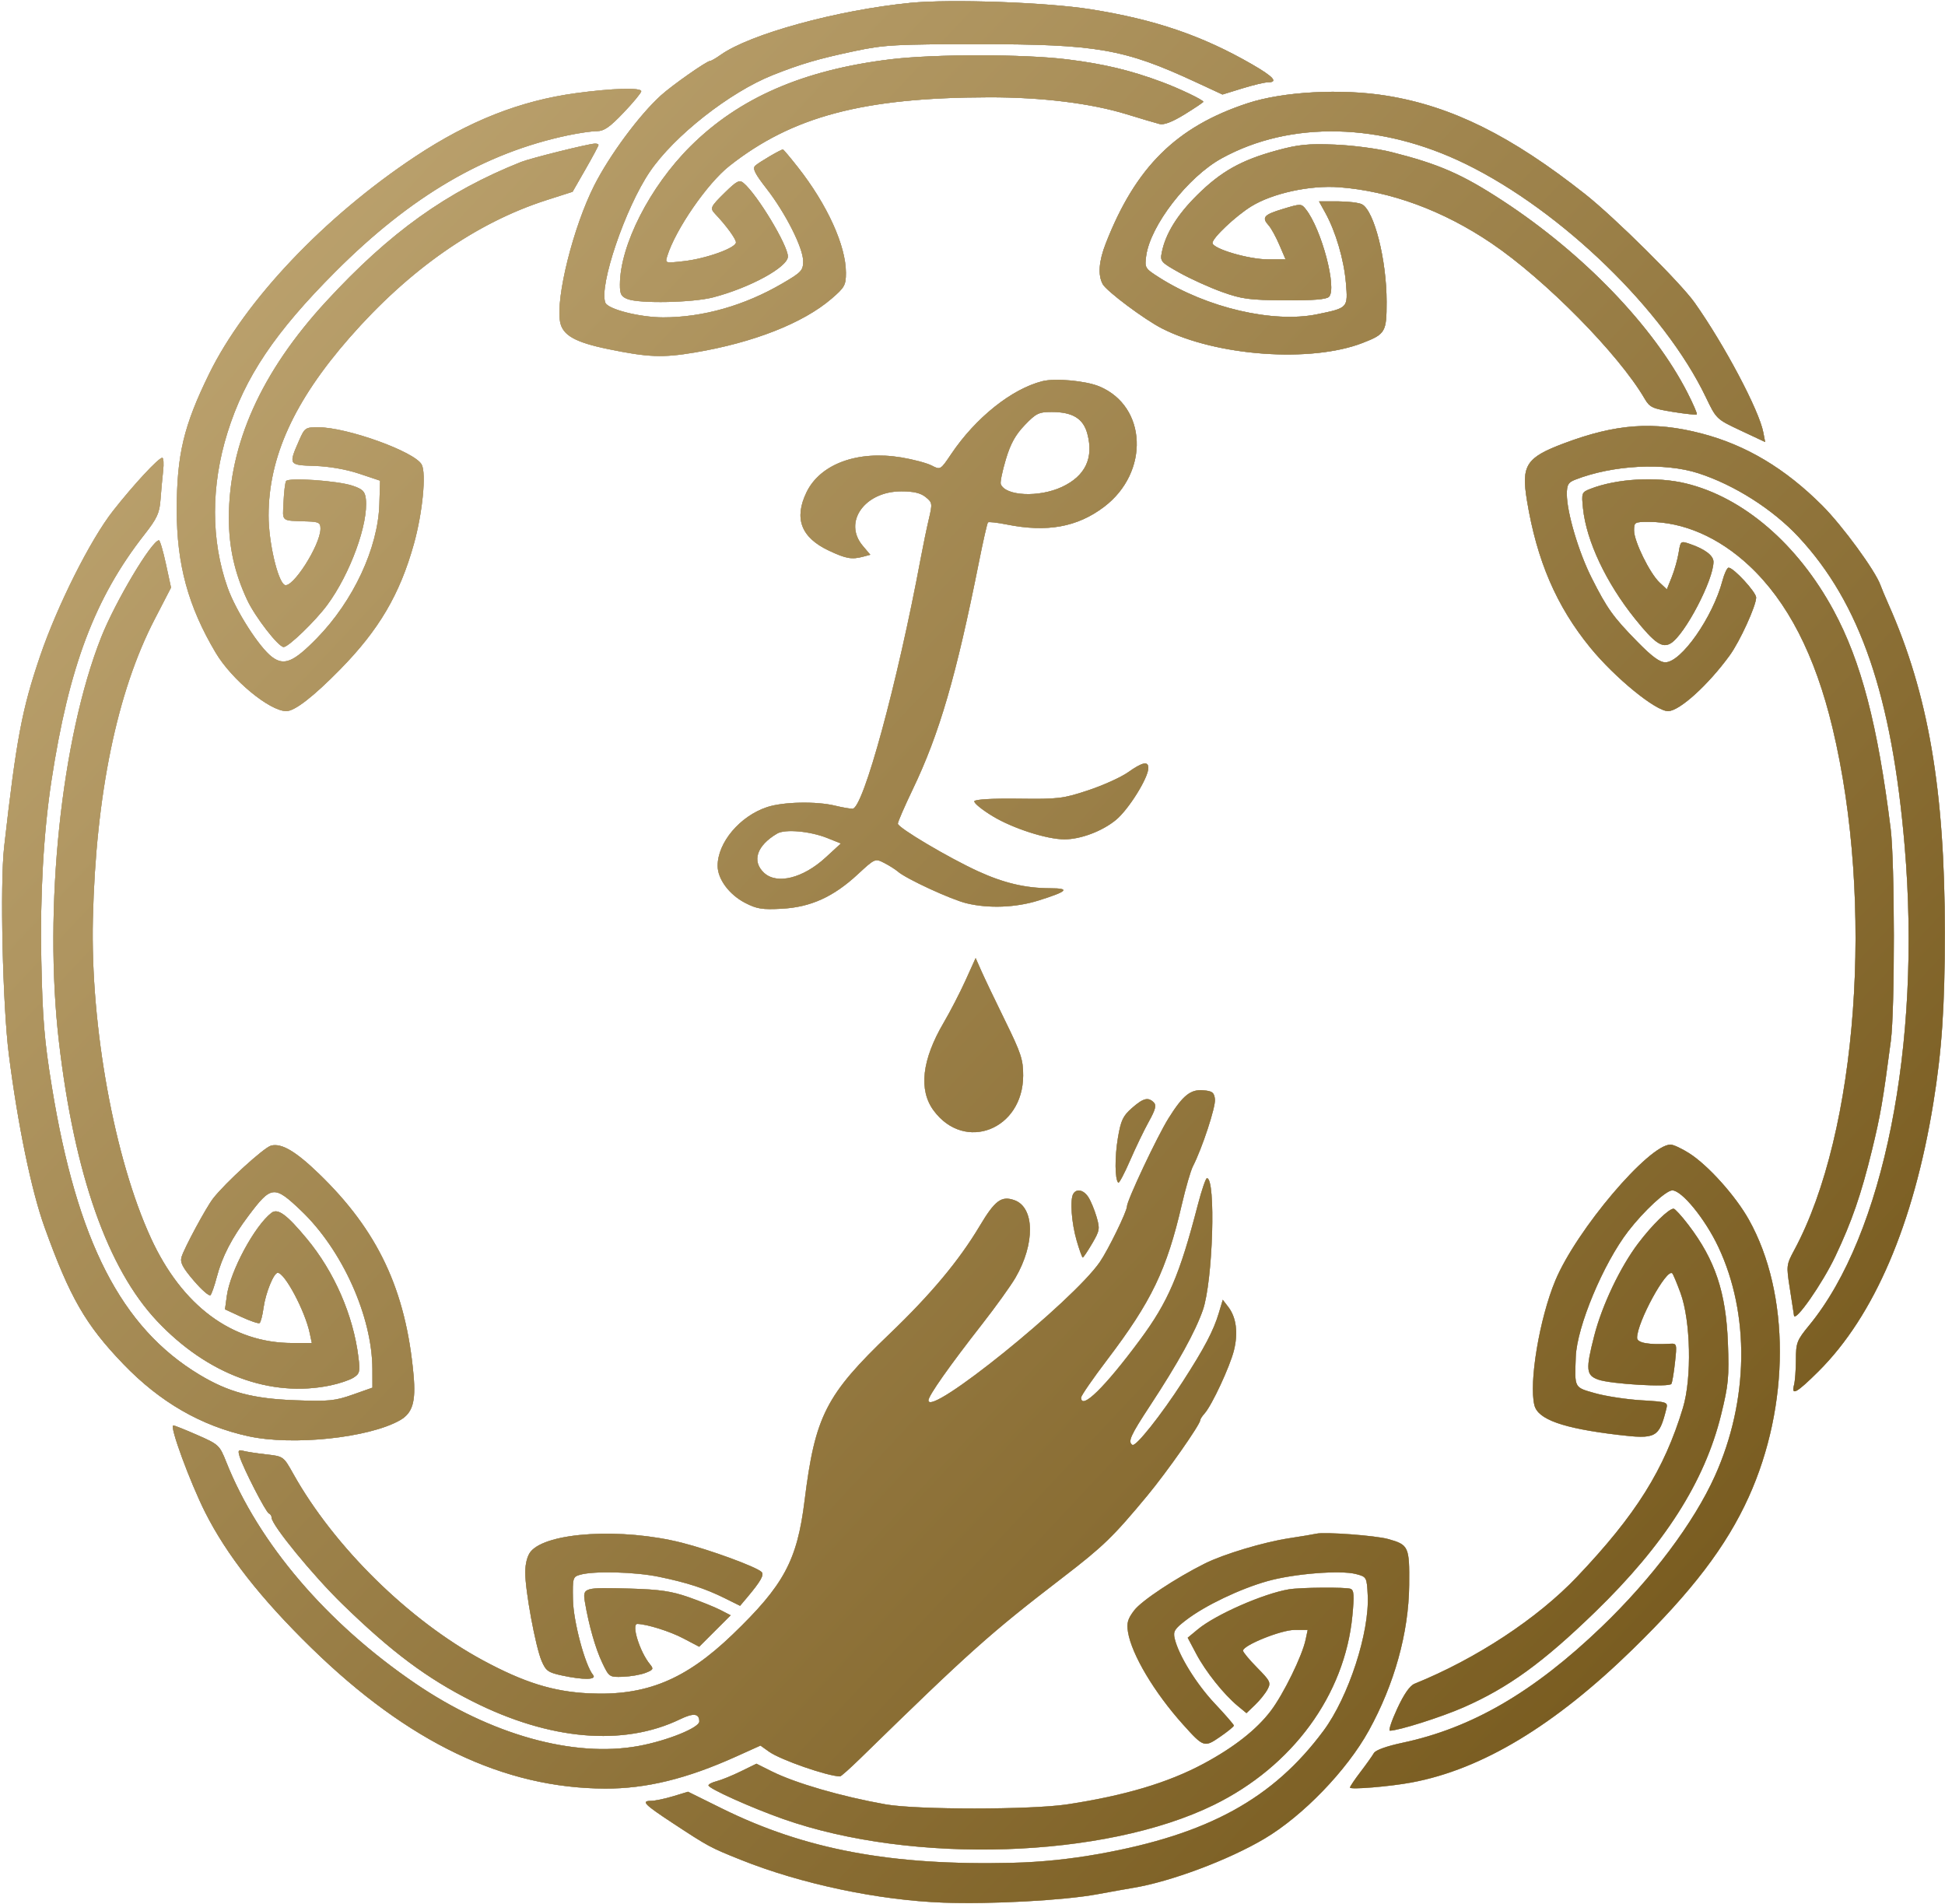 <svg width="571" height="559" viewBox="0 0 571 559" fill="none" xmlns="http://www.w3.org/2000/svg">
<path fill-rule="evenodd" clip-rule="evenodd" d="M320.068 2.703C338.973 5.691 352.894 10.43 367.519 18.855C373.921 22.543 375.346 24.163 372.191 24.163C371.257 24.163 367.882 24.968 364.691 25.953L358.889 27.743L350.921 24.048C330.043 14.365 321.988 12.961 287.351 12.969C262.978 12.974 259.561 13.162 251.031 14.968C240.268 17.246 235.152 18.743 226.854 22.042C214.24 27.057 197.926 39.878 190.777 50.398C183.572 60.997 175.8 83.866 177.71 88.841C178.453 90.777 187.834 93.157 194.721 93.157C206.373 93.157 218.56 89.69 229.647 83.219C235.283 79.932 235.786 79.393 235.786 76.661C235.786 72.78 230.608 62.523 225.039 55.373C221.621 50.985 220.865 49.464 221.702 48.659C222.708 47.691 229.208 43.876 229.852 43.876C230.01 43.876 231.987 46.224 234.244 49.095C242.849 60.038 248.341 72.104 248.341 80.067C248.341 83.718 247.978 84.369 244.081 87.714C235.753 94.862 221.191 100.582 203.95 103.477C194.489 105.066 190.278 104.898 178.485 102.464C168.813 100.468 165.165 98.402 164.433 94.507C163.097 87.39 168.313 66.542 174.467 54.408C178.98 45.511 187.711 33.723 194.013 28.02C197.374 24.979 207.49 17.891 208.471 17.891C208.792 17.891 210.177 17.091 211.549 16.115C220.151 9.995 245.7 2.982 267.173 0.846C278.947 -0.325 307.188 0.666 320.068 2.703ZM313.385 17.434C324.145 18.772 331.951 20.644 341.213 24.106C346.317 26.014 353.265 29.342 353.265 29.878C353.265 30.044 350.816 31.69 347.823 33.536C344.183 35.781 341.733 36.73 340.425 36.404C339.349 36.134 335.038 34.858 330.845 33.568C320.278 30.315 305.867 28.535 290.305 28.562C253.457 28.626 232.554 34.164 214.078 48.758C207.628 53.853 198.294 67.395 195.893 75.14C195.229 77.282 195.23 77.283 200.762 76.658C207.332 75.915 216.056 72.773 216.056 71.149C216.056 70.127 213.192 66.197 210.009 62.853C208.348 61.106 208.513 60.74 212.876 56.461C216.276 53.127 217.076 52.718 218.267 53.706C222.263 57.019 231.302 71.989 231.302 75.294C231.302 78.395 220.183 84.471 209.349 87.291C203.374 88.846 187.858 89.163 184.279 87.804C182.367 87.077 181.98 86.358 181.989 83.547C182.025 71.99 190.76 54.84 202.641 42.997C216.947 28.737 235.739 20.549 261.344 17.418C274.26 15.839 300.631 15.848 313.385 17.434ZM188.256 26.787C188.256 27.245 185.925 30.068 183.075 33.059C179.004 37.335 177.324 38.499 175.228 38.499C173.761 38.499 169.938 39.052 166.733 39.728C142.307 44.876 120.642 57.57 98.552 79.676C80.716 97.526 71.885 110.675 66.781 126.98C61.887 142.612 61.896 158.596 66.806 172.456C69.238 179.322 76.122 190.058 79.891 192.864C83.431 195.5 86.206 194.332 93.052 187.323C103.735 176.385 110.977 160.846 111.369 148.021L111.581 141.095L105.424 139.04C101.635 137.775 96.637 136.901 92.421 136.765C84.685 136.517 84.662 136.479 87.84 129.223C89.432 125.588 89.686 125.414 93.377 125.414C101.879 125.414 121.764 132.576 123.796 136.369C125.189 138.97 124.047 150.578 121.502 159.697C117.376 174.478 111.252 184.888 99.845 196.51C91.998 204.506 86.527 208.746 84.058 208.746C79.17 208.746 68.044 199.548 63.321 191.604C55.227 177.985 51.87 165.652 51.89 149.607C51.91 133.425 53.921 124.99 61.396 109.734C71.954 88.186 95.263 63.613 121.894 45.958C137.673 35.498 152.675 29.577 169.04 27.351C179.737 25.896 188.256 25.646 188.256 26.787ZM407.145 28.106C426.231 31.202 443.651 39.846 465.363 56.996C474.011 63.827 493.374 83.018 497.492 88.838C506.232 101.19 516.424 120.433 517.658 126.911L518.2 129.75L511.038 126.388C503.886 123.028 503.873 123.016 500.773 116.553C488.578 91.127 458.552 61.974 430.33 48.157C405.451 35.976 378.868 35.353 358.646 46.477C348.724 51.934 337.682 66.21 336.485 75.13C336.016 78.624 336.119 78.793 340.374 81.495C354.365 90.377 373.799 94.896 386.65 92.255C395.774 90.38 395.747 90.408 395.119 82.979C394.543 76.186 392.134 68.004 389.082 62.468L387.228 59.108H392.725C395.748 59.108 398.954 59.5 399.848 59.978C403.443 61.9 407.072 76.279 407.072 88.597C407.072 97.468 406.719 98.072 400.005 100.674C384.836 106.553 357.133 104.555 341.158 96.429C335.982 93.796 324.823 85.452 323.718 83.388C322.278 80.701 322.583 76.689 324.623 71.462C333.384 49.018 345.373 37.167 366.268 30.297C376.728 26.858 393.807 25.942 407.145 28.106ZM175.701 42.56C175.701 42.823 173.989 46.021 171.897 49.667L168.094 56.297L160.463 58.742C139.805 65.36 120.159 79.077 102.601 99.141C86.334 117.731 78.848 134.188 78.848 151.36C78.848 159.029 81.463 170.406 83.519 171.675C85.722 173.036 94.064 160.035 94.085 155.208C94.093 153.452 93.6 153.174 90.282 153.059C82.313 152.781 82.967 153.308 83.237 147.385C83.371 144.438 83.706 141.664 83.98 141.22C84.674 140.099 99.145 141.101 103.51 142.574C106.479 143.575 107.149 144.241 107.399 146.442C108.218 153.63 102.821 168.455 96.055 177.606C92.564 182.328 84.685 189.929 83.282 189.929C81.729 189.929 74.871 181.068 72.532 176.04C68.864 168.156 67.19 160.634 67.19 152.038C67.19 130.352 76.705 109.167 95.716 88.528C114.472 68.166 131.092 56.269 152.964 47.548C155.716 46.451 172.349 42.302 174.58 42.157C175.197 42.117 175.701 42.298 175.701 42.56ZM408.417 44.621C422.44 48.156 429.206 51.111 441.15 58.918C464.8 74.376 485.37 95.724 495.328 115.148C497.062 118.529 498.325 121.451 498.136 121.64C497.947 121.829 494.793 121.501 491.128 120.91C485.101 119.938 484.306 119.566 482.825 117.025C475.22 103.97 453.638 82.079 437.829 71.385C423.62 61.772 408.128 56.083 393.114 54.961C384.602 54.326 373.569 56.728 367.343 60.573C362.781 63.39 355.955 69.826 355.955 71.308C355.955 73.004 366.517 76.133 372.24 76.133H377.414L375.589 71.877C374.584 69.535 373.186 66.984 372.482 66.206C370.325 63.825 370.991 63.04 376.599 61.343C381.875 59.747 382.028 59.749 383.356 61.425C387.973 67.257 392.584 84.696 390.151 87.125C389.378 87.897 385.481 88.206 377.208 88.152C366.79 88.084 364.58 87.79 358.761 85.704C355.126 84.4 349.535 81.872 346.337 80.086C340.759 76.969 340.547 76.724 341.084 74.042C342.168 68.623 345.591 63.077 351.414 57.304C358.428 50.35 364.327 47.029 374.708 44.186C381.152 42.422 383.948 42.138 391.827 42.445C397.045 42.649 404.441 43.619 408.417 44.621ZM322.736 113.431C336.773 119.29 337.511 138.687 324.082 148.819C316.238 154.735 307.375 156.332 295.55 153.959C292.743 153.397 290.264 153.119 290.04 153.343C289.814 153.567 288.632 158.766 287.41 164.895C280.729 198.428 275.799 215.356 267.946 231.724C265.548 236.723 263.586 241.246 263.586 241.775C263.586 242.96 278.421 251.759 287.174 255.767C294.682 259.204 301.078 260.71 308.245 260.729C314.324 260.746 313.494 261.629 304.855 264.338C298.216 266.42 290.279 266.728 283.764 265.154C279.206 264.054 266.061 257.986 263.595 255.844C262.851 255.197 261.039 254.053 259.571 253.303C256.918 251.948 256.868 251.969 251.763 256.692C244.636 263.285 237.98 266.293 229.508 266.752C223.782 267.062 222.183 266.807 218.754 265.035C214.078 262.621 210.676 258.035 210.676 254.146C210.676 247.313 217.201 239.567 225.192 236.915C229.906 235.351 239.662 235.148 245.202 236.5C247.175 236.982 249.46 237.385 250.28 237.397C253.405 237.442 263.459 200.53 270.285 163.944C270.975 160.248 272.051 155.055 272.676 152.405C273.766 147.779 273.729 147.519 271.738 145.909C270.258 144.711 268.214 144.231 264.591 144.231C253.843 144.231 247.433 153.262 253.266 160.189L255.502 162.843L253.49 163.381C250.04 164.305 248.384 164.016 243.278 161.603C235.168 157.769 233.044 152.188 236.771 144.496C240.794 136.192 251.768 132.154 264.569 134.266C268.073 134.844 272.097 135.915 273.511 136.646C276.081 137.974 276.085 137.972 279.256 133.263C286.416 122.629 296.991 114.179 305.987 111.901C309.776 110.943 318.733 111.761 322.736 113.431ZM300.836 124.787C298.091 127.65 296.663 130.24 295.28 134.868C294.255 138.292 293.588 141.545 293.796 142.094C295.132 145.61 304.99 146.082 311.72 142.952C318.622 139.74 321.144 134.467 319.208 127.287C318.012 122.847 314.867 120.934 308.764 120.934C304.947 120.934 304.168 121.312 300.836 124.787ZM499.512 127.238C512.549 130.625 524.041 137.478 534.935 148.363C540.888 154.311 550.57 167.547 552.059 171.774C552.366 172.642 553.423 175.167 554.409 177.384C566.101 203.675 570.946 231.884 570.953 273.708C570.956 295.39 570.072 308.455 567.556 323.886C561.783 359.283 550.219 386.28 533.864 402.541C527.464 408.905 525.794 409.835 526.677 406.545C526.973 405.436 527.223 402.107 527.229 399.146C527.241 394.124 527.504 393.444 531.16 388.991C553 362.389 564.103 306.699 559.172 248.498C555.419 204.216 546.092 177.021 527.992 157.596C520.457 149.511 509.185 142.345 498.621 138.925C488.662 135.702 473.533 136.486 462.449 140.8C460.377 141.607 459.982 142.29 459.982 145.067C459.982 150.393 463.433 162.048 467.248 169.608C471.825 178.676 473.529 181.056 480.68 188.361C484.947 192.72 487.244 194.409 488.902 194.409C493.573 194.409 502.821 181.191 505.674 170.44C506.23 168.345 507.04 166.632 507.475 166.632C508.932 166.632 515.583 173.85 515.559 175.403C515.52 177.893 510.77 188.282 507.805 192.363C501.455 201.103 493.009 208.746 489.7 208.746C486.08 208.746 474.091 198.953 466.842 190.075C456.929 177.935 451.171 164.551 448.274 146.919C446.572 136.563 448.022 134.314 459.086 130.153C474.43 124.381 485.455 123.587 499.512 127.238ZM47.895 138.183C47.659 140.278 47.31 144.092 47.12 146.66C46.826 150.633 46.115 152.169 42.36 156.965C27.858 175.474 20.212 195.741 15.093 229.229C12.785 244.327 11.733 262.956 12.124 281.772C12.482 299.044 13.015 305.459 15.21 318.958C22.594 364.354 35.592 389.71 58.566 403.532C67.12 408.679 74.216 410.569 86.711 411.029C96.51 411.39 98.349 411.21 103.526 409.383L109.339 407.333L109.324 401.899C109.279 386.448 100.482 366.891 88.396 355.375C80.539 347.887 79.649 347.969 73.014 356.786C68.009 363.44 65.209 368.852 63.613 374.96C62.969 377.424 62.152 379.769 61.797 380.171C61.442 380.573 59.25 378.676 56.923 375.956C53.573 372.038 52.822 370.582 53.307 368.953C54.067 366.397 60.476 354.503 62.527 351.84C66.034 347.287 77.541 336.79 79.59 336.276C82.658 335.507 86.734 337.891 93.519 344.424C110.939 361.195 119.166 378.661 121.408 403.633C122.114 411.507 121.115 414.806 117.387 416.915C108.238 422.086 85.935 424.43 72.914 421.587C59.055 418.561 46.936 411.563 36.186 400.376C25.11 388.85 20.493 380.823 13.065 360.175C9.221 349.487 5.21 330.082 2.601 309.549C0.785 295.248 -0.026 259.566 1.217 248.602C4.811 216.89 6.433 208.275 11.762 192.617C16.814 177.772 26.521 158.432 33.172 149.962C39.213 142.268 46.536 134.375 47.634 134.375C48.013 134.375 48.13 136.088 47.895 138.183ZM494.957 141.909C511.813 146.003 527.773 159.733 538.298 179.194C546.381 194.14 551.255 212.793 555.049 243.298C556.267 253.095 556.304 296.377 555.102 305.517C552.768 323.259 552.062 327.345 549.546 337.676C546.406 350.566 543.616 358.641 538.793 368.797C534.995 376.793 526.965 388.296 526.672 386.16C526.571 385.421 526.012 381.788 525.43 378.088C524.398 371.53 524.432 371.247 526.778 366.887C545.358 332.354 550.278 265.092 537.984 213.674C532.868 192.276 524.777 176.54 513.479 166.016C504.543 157.691 494.202 153.192 484.007 153.192C479.886 153.192 479.712 153.295 479.712 155.736C479.712 158.895 484.325 168.287 487.203 170.989L489.344 172.998L490.792 169.381C491.59 167.392 492.495 164.181 492.804 162.248C493.363 158.754 493.384 158.738 496.179 159.694C500.513 161.176 503.028 163.089 503.028 164.903C503.028 170.275 494.649 186.288 490.511 188.823C488.01 190.354 485.795 188.84 480.005 181.64C471.513 171.077 465.719 158.788 464.734 149.25C464.266 144.711 464.342 144.502 466.823 143.525C474.554 140.482 486.303 139.807 494.957 141.909ZM48.706 165.526L50.211 172.485L45.352 181.879C34.333 203.185 28.139 233.253 27.268 269.676C26.511 301.292 33.568 340.104 44.323 363.468C53.465 383.33 68.159 394.224 85.808 394.224H91.546L90.929 391.312C89.551 384.812 83.607 373.616 81.534 373.616C80.366 373.616 77.967 379.525 77.37 383.871C77.059 386.142 76.53 388.17 76.195 388.377C75.861 388.584 73.441 387.759 70.82 386.546L66.054 384.339L66.601 380.347C67.59 373.136 74.745 359.839 79.692 356.019C81.557 354.579 84.145 356.471 90.073 363.606C98.172 373.355 103.729 386.125 105.233 398.443C105.747 402.647 105.601 403.238 103.76 404.402C102.635 405.113 99.577 406.138 96.964 406.68C79.397 410.322 60.846 403.424 46.109 387.772C31.59 372.351 21.859 344.686 17.322 305.935C12.741 266.794 17.95 216.783 29.703 187.063C33.818 176.661 44.512 158.705 46.658 158.595C46.957 158.58 47.878 161.699 48.706 165.526ZM337.123 225.421C337.123 228.336 331.303 237.659 327.581 240.706C323.548 244.007 317.236 246.379 312.482 246.379C307.316 246.379 297.295 243.147 291.422 239.587C288.236 237.655 285.815 235.671 286.042 235.179C286.294 234.632 291.352 234.345 299.009 234.443C310.733 234.593 312.089 234.429 319.494 231.971C323.856 230.523 329.102 228.15 331.152 226.698C335.384 223.701 337.123 223.329 337.123 225.421ZM228.163 244.679C222.179 248.178 220.632 252.788 224.297 256.2C228.065 259.708 235.741 257.81 242.356 251.732L246.859 247.594L242.892 246.005C237.825 243.976 230.495 243.315 228.163 244.679ZM295.115 299.693C299.767 309.168 300.391 311.074 300.374 315.743C300.315 331.609 283.215 338.292 274.11 326.008C269.622 319.953 270.636 311.09 277.068 300.141C278.95 296.938 281.824 291.371 283.456 287.769L286.422 281.222L288.129 285.081C289.068 287.204 292.212 293.779 295.115 299.693ZM356.678 322.665C356.934 324.87 352.926 337.069 350.211 342.352C349.55 343.638 348.087 348.678 346.959 353.553C342.52 372.733 338.074 381.979 325.034 399.154C320.832 404.689 317.393 409.675 317.393 410.233C317.393 414.035 324.365 407.202 334.643 393.328C342.957 382.106 346.296 374.32 351.646 353.679C352.764 349.367 353.971 345.839 354.328 345.839C356.999 345.839 356.076 376.046 353.146 384.504C350.951 390.845 345.795 400.185 337.64 412.593C331.863 421.384 331.026 423.246 332.454 424.128C333.44 424.736 340.885 415.373 347.224 405.55C353.565 395.727 356.258 390.605 357.812 385.414L358.974 381.531L360.584 383.622C362.945 386.688 363.539 391.244 362.252 396.397C361.053 401.187 355.786 412.503 353.635 414.904C352.938 415.682 352.368 416.56 352.368 416.854C352.368 418.13 342.613 432.044 336.823 439.026C326.807 451.105 323.918 453.904 312.013 463.049C290.538 479.547 284.918 484.569 252.44 516.271C249.516 519.125 246.892 521.455 246.611 521.447C242.796 521.343 229.149 516.589 225.776 514.19L223.25 512.392L216.084 515.624C201.633 522.144 189.667 525.066 177.62 525.017C147.873 524.897 119.79 511.436 91.365 483.674C76.529 469.182 66.517 456.399 60.242 443.937C55.772 435.057 49.667 418.419 50.878 418.415C51.218 418.414 54.401 419.687 57.951 421.244C64.205 423.988 64.468 424.232 66.397 429.087C75.902 453.011 95.924 476.463 121.975 494.187C144.023 509.187 168.409 516.01 187.462 512.509C195.849 510.968 205.295 507.158 205.295 505.316C205.295 502.95 203.614 502.753 199.67 504.657C183.012 512.699 161.352 510.829 138.691 499.393C125.255 492.613 114.979 484.934 100.531 470.88C91.904 462.489 79.745 447.638 79.745 445.494C79.745 444.976 79.382 444.417 78.938 444.253C78.059 443.927 71.379 430.916 70.343 427.513C69.809 425.755 69.976 425.485 71.361 425.871C72.273 426.127 75.316 426.595 78.123 426.914C83.221 427.492 83.23 427.499 86.076 432.588C98.083 454.049 120.086 475.678 141.835 487.399C153.894 493.898 162.401 496.549 172.836 497.057C189.583 497.873 201.193 493.129 215.042 479.811C230.149 465.283 234.014 458.103 236.198 440.511C239.29 415.608 242.407 409.498 261.198 391.497C273.308 379.895 281.556 370.018 287.627 359.844C292.086 352.373 293.976 350.96 297.755 352.277C303.773 354.372 303.932 365.096 298.093 375.091C296.696 377.483 292.295 383.606 288.313 388.699C278.711 400.979 272.607 409.645 272.577 411.04C272.469 416.265 314.929 381.994 322.889 370.434C325.335 366.879 330.845 355.587 330.845 354.127C330.845 352.392 339.731 333.555 343.05 328.254C347.265 321.521 349.502 319.72 353.254 320.036C355.909 320.26 356.447 320.673 356.678 322.665ZM338.727 323.607C339.55 324.43 339.22 325.704 337.275 329.207C335.89 331.701 333.402 336.863 331.746 340.677C330.09 344.492 328.536 347.415 328.293 347.172C327.285 346.165 327.232 339.657 328.185 334.01C329.052 328.874 329.669 327.562 332.298 325.255C335.647 322.318 337.072 321.953 338.727 323.607ZM495.902 338.518C501.442 342.041 509.498 351.009 513.422 358.019C525.577 379.737 525.547 412.588 513.348 439.487C506.809 453.904 496.728 467.129 479.34 484.102C456.37 506.522 435.105 519.347 414.479 523.217C408.036 524.427 396.311 525.395 396.311 524.718C396.311 524.413 397.712 522.329 399.426 520.086C401.14 517.843 402.898 515.371 403.334 514.593C403.82 513.726 407.068 512.554 411.725 511.565C432.088 507.242 450.19 496.719 470.107 477.626C484.926 463.42 497.31 446.926 503.488 433.167C513.401 411.089 513.763 385.752 504.448 365.999C500.588 357.814 493.747 349.423 490.935 349.423C489.11 349.423 482.606 355.449 478.018 361.39C470.699 370.868 462.942 389.43 462.61 398.257C462.261 407.541 462.082 407.203 468.278 408.959C471.361 409.832 477.443 410.762 481.795 411.026C489.521 411.494 489.694 411.554 489.186 413.578C487.059 422.044 486.179 422.515 474.973 421.179C458.819 419.252 451.509 416.663 450.461 412.494C448.796 405.865 451.953 387.028 456.594 375.899C462.778 361.07 484.046 335.982 490.432 335.982C491.248 335.982 493.71 337.123 495.902 338.518ZM319.538 351.439C320.246 352.548 321.319 355.139 321.923 357.199C322.941 360.673 322.847 361.238 320.617 365.04C319.295 367.292 318.059 369.135 317.868 369.135C317.677 369.135 316.871 366.905 316.079 364.179C314.556 358.945 314.064 352.077 315.092 350.414C316.09 348.801 318.156 349.278 319.538 351.439ZM495.639 359.503C503.531 369.843 506.706 379.322 507.269 394.224C507.647 404.225 507.432 406.481 505.27 415.281C500.432 434.977 488.62 453.466 468.273 473.192C452.926 488.07 442.809 495.4 429.631 501.187C423.112 504.049 410.566 508.021 408.041 508.021C407.57 508.021 408.533 505.11 410.182 501.553C412.166 497.274 413.892 494.797 415.283 494.234C433.39 486.909 451.383 475.068 462.997 462.834C480.308 444.601 488.572 431.412 494.068 413.251C496.707 404.528 496.351 387.705 493.354 379.538C492.289 376.635 491.201 374.044 490.936 373.78C489.315 372.159 480.609 388.097 480.609 392.686C480.609 394.192 483.92 394.792 490.288 394.439C492.284 394.327 492.327 394.489 491.739 399.875C491.407 402.928 490.928 405.782 490.675 406.219C490.055 407.291 472.826 406.283 469.175 404.961C465.63 403.677 465.482 402.029 468.025 392.097C470.317 383.143 475.668 371.903 480.965 364.922C485.081 359.495 489.889 354.799 491.33 354.799C491.725 354.799 493.664 356.916 495.639 359.503ZM200.21 452.854C208.55 454.967 222.054 459.925 223.589 461.437C224.413 462.249 223.301 464.21 219.38 468.861L217.267 471.367L212.85 469.175C207.013 466.278 201.772 464.571 193.419 462.847C186.419 461.403 174.385 461.087 170.32 462.243C168.172 462.853 168.084 463.157 168.202 469.546C168.322 475.969 171.741 488.781 174.107 491.668C175.289 493.112 171.321 493.176 164.963 491.813C160.944 490.952 160.25 490.456 159.009 487.557C157.219 483.374 154.172 466.87 154.198 461.499C154.21 458.971 154.813 456.66 155.767 455.483C160.439 449.717 182.651 448.403 200.21 452.854ZM407.52 451.758C413.555 453.443 413.81 454 413.701 465.271C413.567 479.231 409.354 494.404 401.832 508.021C395.378 519.704 382.487 533.049 371.193 539.739C360.612 546.007 343.632 552.36 332.639 554.164C330.912 554.448 326.18 555.293 322.123 556.042C312.387 557.838 291.005 559.005 277.038 558.501C257.887 557.811 235.132 553 217.402 545.891C208.466 542.308 207.989 542.05 197.451 535.122C189.139 529.656 188.143 528.634 191.118 528.619C192.257 528.614 195.169 528.009 197.59 527.275L201.991 525.942L211.938 530.859C236.359 542.928 261.654 547.657 297.216 546.802C305.567 546.601 314.081 545.727 322.644 544.193C354.653 538.459 373.753 527.979 388.552 508.03C395.905 498.118 402.095 479.112 401.522 468.2C401.246 462.95 401.2 462.866 398.104 462.05C393.54 460.848 379.873 461.935 372.097 464.119C364.067 466.374 353.827 471.263 348.296 475.483C344.818 478.136 344.361 478.864 344.854 480.961C346.012 485.888 351.184 494.274 356.628 500.051C359.711 503.322 362.233 506.232 362.233 506.519C362.233 506.805 360.414 508.288 358.192 509.816C353.553 513.006 353.355 512.941 347.321 506.228C338.872 496.831 332.216 485.652 331.146 479.061C330.715 476.408 331.061 475.201 332.971 472.7C335.146 469.851 345.12 463.24 353.713 458.95C359.238 456.193 370.924 452.682 378.375 451.542C382.074 450.976 385.706 450.369 386.446 450.193C388.863 449.619 403.845 450.731 407.52 451.758ZM202.209 468.843C205.69 470.063 209.883 471.754 211.527 472.603L214.514 474.147L209.892 478.763L205.27 483.38L200.574 480.914C196.683 478.871 190.032 476.776 187.135 476.681C185.244 476.62 187.804 484.872 190.805 488.509C191.947 489.894 191.811 490.158 189.495 491.055C188.074 491.605 185.095 492.119 182.875 492.197C178.9 492.338 178.809 492.276 176.802 488.078C174.827 483.947 172.845 476.995 171.713 470.234C171.008 466.024 171.384 465.914 185.117 466.314C193.697 466.564 197.162 467.076 202.209 468.843ZM396.503 466.381C397.495 466.762 397.598 468.311 397.024 474.29C394.787 497.569 379.439 518.509 356.317 529.83C324.262 545.524 267.979 547.355 229.91 533.941C220.557 530.645 207.985 524.99 207.985 524.078C207.985 523.732 209.079 523.173 210.415 522.838C211.751 522.503 214.92 521.213 217.458 519.972L222.072 517.714L226.463 519.912C233.46 523.414 246.961 527.334 259.999 529.647C269.113 531.265 302.725 531.26 313.358 529.639C330.235 527.067 342.879 523.297 353.265 517.742C362.235 512.942 368.922 507.69 373.103 502.158C376.809 497.252 382.273 486.087 383.279 481.364L383.898 478.451L380.015 478.452C376.091 478.453 364.923 482.956 364.923 484.538C364.923 484.971 366.797 487.224 369.088 489.545C372.952 493.462 373.17 493.922 372.1 495.919C371.466 497.103 369.819 499.152 368.439 500.472L365.931 502.873L363.353 500.743C359.285 497.382 353.939 490.676 351.194 485.491L348.675 480.732L351.643 478.273C356.864 473.946 370.908 467.775 378.375 466.526C381.803 465.953 395.107 465.846 396.503 466.381Z" fill="url(#paint0_linear_1_16)"/>
<path fill-rule="evenodd" clip-rule="evenodd" d="M320.068 2.703C338.973 5.691 352.894 10.43 367.519 18.855C373.921 22.543 375.346 24.163 372.191 24.163C371.257 24.163 367.882 24.968 364.691 25.953L358.889 27.743L350.921 24.048C330.043 14.365 321.988 12.961 287.351 12.969C262.978 12.974 259.561 13.162 251.031 14.968C240.268 17.246 235.152 18.743 226.854 22.042C214.24 27.057 197.926 39.878 190.777 50.398C183.572 60.997 175.8 83.866 177.71 88.841C178.453 90.777 187.834 93.157 194.721 93.157C206.373 93.157 218.56 89.69 229.647 83.219C235.283 79.932 235.786 79.393 235.786 76.661C235.786 72.78 230.608 62.523 225.039 55.373C221.621 50.985 220.865 49.464 221.702 48.659C222.708 47.691 229.208 43.876 229.852 43.876C230.01 43.876 231.987 46.224 234.244 49.095C242.849 60.038 248.341 72.104 248.341 80.067C248.341 83.718 247.978 84.369 244.081 87.714C235.753 94.862 221.191 100.582 203.95 103.477C194.489 105.066 190.278 104.898 178.485 102.464C168.813 100.468 165.165 98.402 164.433 94.507C163.097 87.39 168.313 66.542 174.467 54.408C178.98 45.511 187.711 33.723 194.013 28.02C197.374 24.979 207.49 17.891 208.471 17.891C208.792 17.891 210.177 17.091 211.549 16.115C220.151 9.995 245.7 2.982 267.173 0.846C278.947 -0.325 307.188 0.666 320.068 2.703ZM313.385 17.434C324.145 18.772 331.951 20.644 341.213 24.106C346.317 26.014 353.265 29.342 353.265 29.878C353.265 30.044 350.816 31.69 347.823 33.536C344.183 35.781 341.733 36.73 340.425 36.404C339.349 36.134 335.038 34.858 330.845 33.568C320.278 30.315 305.867 28.535 290.305 28.562C253.457 28.626 232.554 34.164 214.078 48.758C207.628 53.853 198.294 67.395 195.893 75.14C195.229 77.282 195.23 77.283 200.762 76.658C207.332 75.915 216.056 72.773 216.056 71.149C216.056 70.127 213.192 66.197 210.009 62.853C208.348 61.106 208.513 60.74 212.876 56.461C216.276 53.127 217.076 52.718 218.267 53.706C222.263 57.019 231.302 71.989 231.302 75.294C231.302 78.395 220.183 84.471 209.349 87.291C203.374 88.846 187.858 89.163 184.279 87.804C182.367 87.077 181.98 86.358 181.989 83.547C182.025 71.99 190.76 54.84 202.641 42.997C216.947 28.737 235.739 20.549 261.344 17.418C274.26 15.839 300.631 15.848 313.385 17.434ZM188.256 26.787C188.256 27.245 185.925 30.068 183.075 33.059C179.004 37.335 177.324 38.499 175.228 38.499C173.761 38.499 169.938 39.052 166.733 39.728C142.307 44.876 120.642 57.57 98.552 79.676C80.716 97.526 71.885 110.675 66.781 126.98C61.887 142.612 61.896 158.596 66.806 172.456C69.238 179.322 76.122 190.058 79.891 192.864C83.431 195.5 86.206 194.332 93.052 187.323C103.735 176.385 110.977 160.846 111.369 148.021L111.581 141.095L105.424 139.04C101.635 137.775 96.637 136.901 92.421 136.765C84.685 136.517 84.662 136.479 87.84 129.223C89.432 125.588 89.686 125.414 93.377 125.414C101.879 125.414 121.764 132.576 123.796 136.369C125.189 138.97 124.047 150.578 121.502 159.697C117.376 174.478 111.252 184.888 99.845 196.51C91.998 204.506 86.527 208.746 84.058 208.746C79.17 208.746 68.044 199.548 63.321 191.604C55.227 177.985 51.87 165.652 51.89 149.607C51.91 133.425 53.921 124.99 61.396 109.734C71.954 88.186 95.263 63.613 121.894 45.958C137.673 35.498 152.675 29.577 169.04 27.351C179.737 25.896 188.256 25.646 188.256 26.787ZM407.145 28.106C426.231 31.202 443.651 39.846 465.363 56.996C474.011 63.827 493.374 83.018 497.492 88.838C506.232 101.19 516.424 120.433 517.658 126.911L518.2 129.75L511.038 126.388C503.886 123.028 503.873 123.016 500.773 116.553C488.578 91.127 458.552 61.974 430.33 48.157C405.451 35.976 378.868 35.353 358.646 46.477C348.724 51.934 337.682 66.21 336.485 75.13C336.016 78.624 336.119 78.793 340.374 81.495C354.365 90.377 373.799 94.896 386.65 92.255C395.774 90.38 395.747 90.408 395.119 82.979C394.543 76.186 392.134 68.004 389.082 62.468L387.228 59.108H392.725C395.748 59.108 398.954 59.5 399.848 59.978C403.443 61.9 407.072 76.279 407.072 88.597C407.072 97.468 406.719 98.072 400.005 100.674C384.836 106.553 357.133 104.555 341.158 96.429C335.982 93.796 324.823 85.452 323.718 83.388C322.278 80.701 322.583 76.689 324.623 71.462C333.384 49.018 345.373 37.167 366.268 30.297C376.728 26.858 393.807 25.942 407.145 28.106ZM175.701 42.56C175.701 42.823 173.989 46.021 171.897 49.667L168.094 56.297L160.463 58.742C139.805 65.36 120.159 79.077 102.601 99.141C86.334 117.731 78.848 134.188 78.848 151.36C78.848 159.029 81.463 170.406 83.519 171.675C85.722 173.036 94.064 160.035 94.085 155.208C94.093 153.452 93.6 153.174 90.282 153.059C82.313 152.781 82.967 153.308 83.237 147.385C83.371 144.438 83.706 141.664 83.98 141.22C84.674 140.099 99.145 141.101 103.51 142.574C106.479 143.575 107.149 144.241 107.399 146.442C108.218 153.63 102.821 168.455 96.055 177.606C92.564 182.328 84.685 189.929 83.282 189.929C81.729 189.929 74.871 181.068 72.532 176.04C68.864 168.156 67.19 160.634 67.19 152.038C67.19 130.352 76.705 109.167 95.716 88.528C114.472 68.166 131.092 56.269 152.964 47.548C155.716 46.451 172.349 42.302 174.58 42.157C175.197 42.117 175.701 42.298 175.701 42.56ZM408.417 44.621C422.44 48.156 429.206 51.111 441.15 58.918C464.8 74.376 485.37 95.724 495.328 115.148C497.062 118.529 498.325 121.451 498.136 121.64C497.947 121.829 494.793 121.501 491.128 120.91C485.101 119.938 484.306 119.566 482.825 117.025C475.22 103.97 453.638 82.079 437.829 71.385C423.62 61.772 408.128 56.083 393.114 54.961C384.602 54.326 373.569 56.728 367.343 60.573C362.781 63.39 355.955 69.826 355.955 71.308C355.955 73.004 366.517 76.133 372.24 76.133H377.414L375.589 71.877C374.584 69.535 373.186 66.984 372.482 66.206C370.325 63.825 370.991 63.04 376.599 61.343C381.875 59.747 382.028 59.749 383.356 61.425C387.973 67.257 392.584 84.696 390.151 87.125C389.378 87.897 385.481 88.206 377.208 88.152C366.79 88.084 364.58 87.79 358.761 85.704C355.126 84.4 349.535 81.872 346.337 80.086C340.759 76.969 340.547 76.724 341.084 74.042C342.168 68.623 345.591 63.077 351.414 57.304C358.428 50.35 364.327 47.029 374.708 44.186C381.152 42.422 383.948 42.138 391.827 42.445C397.045 42.649 404.441 43.619 408.417 44.621ZM322.736 113.431C336.773 119.29 337.511 138.687 324.082 148.819C316.238 154.735 307.375 156.332 295.55 153.959C292.743 153.397 290.264 153.119 290.04 153.343C289.814 153.567 288.632 158.766 287.41 164.895C280.729 198.428 275.799 215.356 267.946 231.724C265.548 236.723 263.586 241.246 263.586 241.775C263.586 242.96 278.421 251.759 287.174 255.767C294.682 259.204 301.078 260.71 308.245 260.729C314.324 260.746 313.494 261.629 304.855 264.338C298.216 266.42 290.279 266.728 283.764 265.154C279.206 264.054 266.061 257.986 263.595 255.844C262.851 255.197 261.039 254.053 259.571 253.303C256.918 251.948 256.868 251.969 251.763 256.692C244.636 263.285 237.98 266.293 229.508 266.752C223.782 267.062 222.183 266.807 218.754 265.035C214.078 262.621 210.676 258.035 210.676 254.146C210.676 247.313 217.201 239.567 225.192 236.915C229.906 235.351 239.662 235.148 245.202 236.5C247.175 236.982 249.46 237.385 250.28 237.397C253.405 237.442 263.459 200.53 270.285 163.944C270.975 160.248 272.051 155.055 272.676 152.405C273.766 147.779 273.729 147.519 271.738 145.909C270.258 144.711 268.214 144.231 264.591 144.231C253.843 144.231 247.433 153.262 253.266 160.189L255.502 162.843L253.49 163.381C250.04 164.305 248.384 164.016 243.278 161.603C235.168 157.769 233.044 152.188 236.771 144.496C240.794 136.192 251.768 132.154 264.569 134.266C268.073 134.844 272.097 135.915 273.511 136.646C276.081 137.974 276.085 137.972 279.256 133.263C286.416 122.629 296.991 114.179 305.987 111.901C309.776 110.943 318.733 111.761 322.736 113.431ZM300.836 124.787C298.091 127.65 296.663 130.24 295.28 134.868C294.255 138.292 293.588 141.545 293.796 142.094C295.132 145.61 304.99 146.082 311.72 142.952C318.622 139.74 321.144 134.467 319.208 127.287C318.012 122.847 314.867 120.934 308.764 120.934C304.947 120.934 304.168 121.312 300.836 124.787ZM499.512 127.238C512.549 130.625 524.041 137.478 534.935 148.363C540.888 154.311 550.57 167.547 552.059 171.774C552.366 172.642 553.423 175.167 554.409 177.384C566.101 203.675 570.946 231.884 570.953 273.708C570.956 295.39 570.072 308.455 567.556 323.886C561.783 359.283 550.219 386.28 533.864 402.541C527.464 408.905 525.794 409.835 526.677 406.545C526.973 405.436 527.223 402.107 527.229 399.146C527.241 394.124 527.504 393.444 531.16 388.991C553 362.389 564.103 306.699 559.172 248.498C555.419 204.216 546.092 177.021 527.992 157.596C520.457 149.511 509.185 142.345 498.621 138.925C488.662 135.702 473.533 136.486 462.449 140.8C460.377 141.607 459.982 142.29 459.982 145.067C459.982 150.393 463.433 162.048 467.248 169.608C471.825 178.676 473.529 181.056 480.68 188.361C484.947 192.72 487.244 194.409 488.902 194.409C493.573 194.409 502.821 181.191 505.674 170.44C506.23 168.345 507.04 166.632 507.475 166.632C508.932 166.632 515.583 173.85 515.559 175.403C515.52 177.893 510.77 188.282 507.805 192.363C501.455 201.103 493.009 208.746 489.7 208.746C486.08 208.746 474.091 198.953 466.842 190.075C456.929 177.935 451.171 164.551 448.274 146.919C446.572 136.563 448.022 134.314 459.086 130.153C474.43 124.381 485.455 123.587 499.512 127.238ZM47.895 138.183C47.659 140.278 47.31 144.092 47.12 146.66C46.826 150.633 46.115 152.169 42.36 156.965C27.858 175.474 20.212 195.741 15.093 229.229C12.785 244.327 11.733 262.956 12.124 281.772C12.482 299.044 13.015 305.459 15.21 318.958C22.594 364.354 35.592 389.71 58.566 403.532C67.12 408.679 74.216 410.569 86.711 411.029C96.51 411.39 98.349 411.21 103.526 409.383L109.339 407.333L109.324 401.899C109.279 386.448 100.482 366.891 88.396 355.375C80.539 347.887 79.649 347.969 73.014 356.786C68.009 363.44 65.209 368.852 63.613 374.96C62.969 377.424 62.152 379.769 61.797 380.171C61.442 380.573 59.25 378.676 56.923 375.956C53.573 372.038 52.822 370.582 53.307 368.953C54.067 366.397 60.476 354.503 62.527 351.84C66.034 347.287 77.541 336.79 79.59 336.276C82.658 335.507 86.734 337.891 93.519 344.424C110.939 361.195 119.166 378.661 121.408 403.633C122.114 411.507 121.115 414.806 117.387 416.915C108.238 422.086 85.935 424.43 72.914 421.587C59.055 418.561 46.936 411.563 36.186 400.376C25.11 388.85 20.493 380.823 13.065 360.175C9.221 349.487 5.21 330.082 2.601 309.549C0.785 295.248 -0.026 259.566 1.217 248.602C4.811 216.89 6.433 208.275 11.762 192.617C16.814 177.772 26.521 158.432 33.172 149.962C39.213 142.268 46.536 134.375 47.634 134.375C48.013 134.375 48.13 136.088 47.895 138.183ZM494.957 141.909C511.813 146.003 527.773 159.733 538.298 179.194C546.381 194.14 551.255 212.793 555.049 243.298C556.267 253.095 556.304 296.377 555.102 305.517C552.768 323.259 552.062 327.345 549.546 337.676C546.406 350.566 543.616 358.641 538.793 368.797C534.995 376.793 526.965 388.296 526.672 386.16C526.571 385.421 526.012 381.788 525.43 378.088C524.398 371.53 524.432 371.247 526.778 366.887C545.358 332.354 550.278 265.092 537.984 213.674C532.868 192.276 524.777 176.54 513.479 166.016C504.543 157.691 494.202 153.192 484.007 153.192C479.886 153.192 479.712 153.295 479.712 155.736C479.712 158.895 484.325 168.287 487.203 170.989L489.344 172.998L490.792 169.381C491.59 167.392 492.495 164.181 492.804 162.248C493.363 158.754 493.384 158.738 496.179 159.694C500.513 161.176 503.028 163.089 503.028 164.903C503.028 170.275 494.649 186.288 490.511 188.823C488.01 190.354 485.795 188.84 480.005 181.64C471.513 171.077 465.719 158.788 464.734 149.25C464.266 144.711 464.342 144.502 466.823 143.525C474.554 140.482 486.303 139.807 494.957 141.909ZM48.706 165.526L50.211 172.485L45.352 181.879C34.333 203.185 28.139 233.253 27.268 269.676C26.511 301.292 33.568 340.104 44.323 363.468C53.465 383.33 68.159 394.224 85.808 394.224H91.546L90.929 391.312C89.551 384.812 83.607 373.616 81.534 373.616C80.366 373.616 77.967 379.525 77.37 383.871C77.059 386.142 76.53 388.17 76.195 388.377C75.861 388.584 73.441 387.759 70.82 386.546L66.054 384.339L66.601 380.347C67.59 373.136 74.745 359.839 79.692 356.019C81.557 354.579 84.145 356.471 90.073 363.606C98.172 373.355 103.729 386.125 105.233 398.443C105.747 402.647 105.601 403.238 103.76 404.402C102.635 405.113 99.577 406.138 96.964 406.68C79.397 410.322 60.846 403.424 46.109 387.772C31.59 372.351 21.859 344.686 17.322 305.935C12.741 266.794 17.95 216.783 29.703 187.063C33.818 176.661 44.512 158.705 46.658 158.595C46.957 158.58 47.878 161.699 48.706 165.526ZM337.123 225.421C337.123 228.336 331.303 237.659 327.581 240.706C323.548 244.007 317.236 246.379 312.482 246.379C307.316 246.379 297.295 243.147 291.422 239.587C288.236 237.655 285.815 235.671 286.042 235.179C286.294 234.632 291.352 234.345 299.009 234.443C310.733 234.593 312.089 234.429 319.494 231.971C323.856 230.523 329.102 228.15 331.152 226.698C335.384 223.701 337.123 223.329 337.123 225.421ZM228.163 244.679C222.179 248.178 220.632 252.788 224.297 256.2C228.065 259.708 235.741 257.81 242.356 251.732L246.859 247.594L242.892 246.005C237.825 243.976 230.495 243.315 228.163 244.679ZM295.115 299.693C299.767 309.168 300.391 311.074 300.374 315.743C300.315 331.609 283.215 338.292 274.11 326.008C269.622 319.953 270.636 311.09 277.068 300.141C278.95 296.938 281.824 291.371 283.456 287.769L286.422 281.222L288.129 285.081C289.068 287.204 292.212 293.779 295.115 299.693ZM356.678 322.665C356.934 324.87 352.926 337.069 350.211 342.352C349.55 343.638 348.087 348.678 346.959 353.553C342.52 372.733 338.074 381.979 325.034 399.154C320.832 404.689 317.393 409.675 317.393 410.233C317.393 414.035 324.365 407.202 334.643 393.328C342.957 382.106 346.296 374.32 351.646 353.679C352.764 349.367 353.971 345.839 354.328 345.839C356.999 345.839 356.076 376.046 353.146 384.504C350.951 390.845 345.795 400.185 337.64 412.593C331.863 421.384 331.026 423.246 332.454 424.128C333.44 424.736 340.885 415.373 347.224 405.55C353.565 395.727 356.258 390.605 357.812 385.414L358.974 381.531L360.584 383.622C362.945 386.688 363.539 391.244 362.252 396.397C361.053 401.187 355.786 412.503 353.635 414.904C352.938 415.682 352.368 416.56 352.368 416.854C352.368 418.13 342.613 432.044 336.823 439.026C326.807 451.105 323.918 453.904 312.013 463.049C290.538 479.547 284.918 484.569 252.44 516.271C249.516 519.125 246.892 521.455 246.611 521.447C242.796 521.343 229.149 516.589 225.776 514.19L223.25 512.392L216.084 515.624C201.633 522.144 189.667 525.066 177.62 525.017C147.873 524.897 119.79 511.436 91.365 483.674C76.529 469.182 66.517 456.399 60.242 443.937C55.772 435.057 49.667 418.419 50.878 418.415C51.218 418.414 54.401 419.687 57.951 421.244C64.205 423.988 64.468 424.232 66.397 429.087C75.902 453.011 95.924 476.463 121.975 494.187C144.023 509.187 168.409 516.01 187.462 512.509C195.849 510.968 205.295 507.158 205.295 505.316C205.295 502.95 203.614 502.753 199.67 504.657C183.012 512.699 161.352 510.829 138.691 499.393C125.255 492.613 114.979 484.934 100.531 470.88C91.904 462.489 79.745 447.638 79.745 445.494C79.745 444.976 79.382 444.417 78.938 444.253C78.059 443.927 71.379 430.916 70.343 427.513C69.809 425.755 69.976 425.485 71.361 425.871C72.273 426.127 75.316 426.595 78.123 426.914C83.221 427.492 83.23 427.499 86.076 432.588C98.083 454.049 120.086 475.678 141.835 487.399C153.894 493.898 162.401 496.549 172.836 497.057C189.583 497.873 201.193 493.129 215.042 479.811C230.149 465.283 234.014 458.103 236.198 440.511C239.29 415.608 242.407 409.498 261.198 391.497C273.308 379.895 281.556 370.018 287.627 359.844C292.086 352.373 293.976 350.96 297.755 352.277C303.773 354.372 303.932 365.096 298.093 375.091C296.696 377.483 292.295 383.606 288.313 388.699C278.711 400.979 272.607 409.645 272.577 411.04C272.469 416.265 314.929 381.994 322.889 370.434C325.335 366.879 330.845 355.587 330.845 354.127C330.845 352.392 339.731 333.555 343.05 328.254C347.265 321.521 349.502 319.72 353.254 320.036C355.909 320.26 356.447 320.673 356.678 322.665ZM338.727 323.607C339.55 324.43 339.22 325.704 337.275 329.207C335.89 331.701 333.402 336.863 331.746 340.677C330.09 344.492 328.536 347.415 328.293 347.172C327.285 346.165 327.232 339.657 328.185 334.01C329.052 328.874 329.669 327.562 332.298 325.255C335.647 322.318 337.072 321.953 338.727 323.607ZM495.902 338.518C501.442 342.041 509.498 351.009 513.422 358.019C525.577 379.737 525.547 412.588 513.348 439.487C506.809 453.904 496.728 467.129 479.34 484.102C456.37 506.522 435.105 519.347 414.479 523.217C408.036 524.427 396.311 525.395 396.311 524.718C396.311 524.413 397.712 522.329 399.426 520.086C401.14 517.843 402.898 515.371 403.334 514.593C403.82 513.726 407.068 512.554 411.725 511.565C432.088 507.242 450.19 496.719 470.107 477.626C484.926 463.42 497.31 446.926 503.488 433.167C513.401 411.089 513.763 385.752 504.448 365.999C500.588 357.814 493.747 349.423 490.935 349.423C489.11 349.423 482.606 355.449 478.018 361.39C470.699 370.868 462.942 389.43 462.61 398.257C462.261 407.541 462.082 407.203 468.278 408.959C471.361 409.832 477.443 410.762 481.795 411.026C489.521 411.494 489.694 411.554 489.186 413.578C487.059 422.044 486.179 422.515 474.973 421.179C458.819 419.252 451.509 416.663 450.461 412.494C448.796 405.865 451.953 387.028 456.594 375.899C462.778 361.07 484.046 335.982 490.432 335.982C491.248 335.982 493.71 337.123 495.902 338.518ZM319.538 351.439C320.246 352.548 321.319 355.139 321.923 357.199C322.941 360.673 322.847 361.238 320.617 365.04C319.295 367.292 318.059 369.135 317.868 369.135C317.677 369.135 316.871 366.905 316.079 364.179C314.556 358.945 314.064 352.077 315.092 350.414C316.09 348.801 318.156 349.278 319.538 351.439ZM495.639 359.503C503.531 369.843 506.706 379.322 507.269 394.224C507.647 404.225 507.432 406.481 505.27 415.281C500.432 434.977 488.62 453.466 468.273 473.192C452.926 488.07 442.809 495.4 429.631 501.187C423.112 504.049 410.566 508.021 408.041 508.021C407.57 508.021 408.533 505.11 410.182 501.553C412.166 497.274 413.892 494.797 415.283 494.234C433.39 486.909 451.383 475.068 462.997 462.834C480.308 444.601 488.572 431.412 494.068 413.251C496.707 404.528 496.351 387.705 493.354 379.538C492.289 376.635 491.201 374.044 490.936 373.78C489.315 372.159 480.609 388.097 480.609 392.686C480.609 394.192 483.92 394.792 490.288 394.439C492.284 394.327 492.327 394.489 491.739 399.875C491.407 402.928 490.928 405.782 490.675 406.219C490.055 407.291 472.826 406.283 469.175 404.961C465.63 403.677 465.482 402.029 468.025 392.097C470.317 383.143 475.668 371.903 480.965 364.922C485.081 359.495 489.889 354.799 491.33 354.799C491.725 354.799 493.664 356.916 495.639 359.503ZM200.21 452.854C208.55 454.967 222.054 459.925 223.589 461.437C224.413 462.249 223.301 464.21 219.38 468.861L217.267 471.367L212.85 469.175C207.013 466.278 201.772 464.571 193.419 462.847C186.419 461.403 174.385 461.087 170.32 462.243C168.172 462.853 168.084 463.157 168.202 469.546C168.322 475.969 171.741 488.781 174.107 491.668C175.289 493.112 171.321 493.176 164.963 491.813C160.944 490.952 160.25 490.456 159.009 487.557C157.219 483.374 154.172 466.87 154.198 461.499C154.21 458.971 154.813 456.66 155.767 455.483C160.439 449.717 182.651 448.403 200.21 452.854ZM407.52 451.758C413.555 453.443 413.81 454 413.701 465.271C413.567 479.231 409.354 494.404 401.832 508.021C395.378 519.704 382.487 533.049 371.193 539.739C360.612 546.007 343.632 552.36 332.639 554.164C330.912 554.448 326.18 555.293 322.123 556.042C312.387 557.838 291.005 559.005 277.038 558.501C257.887 557.811 235.132 553 217.402 545.891C208.466 542.308 207.989 542.05 197.451 535.122C189.139 529.656 188.143 528.634 191.118 528.619C192.257 528.614 195.169 528.009 197.59 527.275L201.991 525.942L211.938 530.859C236.359 542.928 261.654 547.657 297.216 546.802C305.567 546.601 314.081 545.727 322.644 544.193C354.653 538.459 373.753 527.979 388.552 508.03C395.905 498.118 402.095 479.112 401.522 468.2C401.246 462.95 401.2 462.866 398.104 462.05C393.54 460.848 379.873 461.935 372.097 464.119C364.067 466.374 353.827 471.263 348.296 475.483C344.818 478.136 344.361 478.864 344.854 480.961C346.012 485.888 351.184 494.274 356.628 500.051C359.711 503.322 362.233 506.232 362.233 506.519C362.233 506.805 360.414 508.288 358.192 509.816C353.553 513.006 353.355 512.941 347.321 506.228C338.872 496.831 332.216 485.652 331.146 479.061C330.715 476.408 331.061 475.201 332.971 472.7C335.146 469.851 345.12 463.24 353.713 458.95C359.238 456.193 370.924 452.682 378.375 451.542C382.074 450.976 385.706 450.369 386.446 450.193C388.863 449.619 403.845 450.731 407.52 451.758ZM202.209 468.843C205.69 470.063 209.883 471.754 211.527 472.603L214.514 474.147L209.892 478.763L205.27 483.38L200.574 480.914C196.683 478.871 190.032 476.776 187.135 476.681C185.244 476.62 187.804 484.872 190.805 488.509C191.947 489.894 191.811 490.158 189.495 491.055C188.074 491.605 185.095 492.119 182.875 492.197C178.9 492.338 178.809 492.276 176.802 488.078C174.827 483.947 172.845 476.995 171.713 470.234C171.008 466.024 171.384 465.914 185.117 466.314C193.697 466.564 197.162 467.076 202.209 468.843ZM396.503 466.381C397.495 466.762 397.598 468.311 397.024 474.29C394.787 497.569 379.439 518.509 356.317 529.83C324.262 545.524 267.979 547.355 229.91 533.941C220.557 530.645 207.985 524.99 207.985 524.078C207.985 523.732 209.079 523.173 210.415 522.838C211.751 522.503 214.92 521.213 217.458 519.972L222.072 517.714L226.463 519.912C233.46 523.414 246.961 527.334 259.999 529.647C269.113 531.265 302.725 531.26 313.358 529.639C330.235 527.067 342.879 523.297 353.265 517.742C362.235 512.942 368.922 507.69 373.103 502.158C376.809 497.252 382.273 486.087 383.279 481.364L383.898 478.451L380.015 478.452C376.091 478.453 364.923 482.956 364.923 484.538C364.923 484.971 366.797 487.224 369.088 489.545C372.952 493.462 373.17 493.922 372.1 495.919C371.466 497.103 369.819 499.152 368.439 500.472L365.931 502.873L363.353 500.743C359.285 497.382 353.939 490.676 351.194 485.491L348.675 480.732L351.643 478.273C356.864 473.946 370.908 467.775 378.375 466.526C381.803 465.953 395.107 465.846 396.503 466.381Z" fill="#C1A875"/>
<path fill-rule="evenodd" clip-rule="evenodd" d="M320.068 2.703C338.973 5.691 352.894 10.43 367.519 18.855C373.921 22.543 375.346 24.163 372.191 24.163C371.257 24.163 367.882 24.968 364.691 25.953L358.889 27.743L350.921 24.048C330.043 14.365 321.988 12.961 287.351 12.969C262.978 12.974 259.561 13.162 251.031 14.968C240.268 17.246 235.152 18.743 226.854 22.042C214.24 27.057 197.926 39.878 190.777 50.398C183.572 60.997 175.8 83.866 177.71 88.841C178.453 90.777 187.834 93.157 194.721 93.157C206.373 93.157 218.56 89.69 229.647 83.219C235.283 79.932 235.786 79.393 235.786 76.661C235.786 72.78 230.608 62.523 225.039 55.373C221.621 50.985 220.865 49.464 221.702 48.659C222.708 47.691 229.208 43.876 229.852 43.876C230.01 43.876 231.987 46.224 234.244 49.095C242.849 60.038 248.341 72.104 248.341 80.067C248.341 83.718 247.978 84.369 244.081 87.714C235.753 94.862 221.191 100.582 203.95 103.477C194.489 105.066 190.278 104.898 178.485 102.464C168.813 100.468 165.165 98.402 164.433 94.507C163.097 87.39 168.313 66.542 174.467 54.408C178.98 45.511 187.711 33.723 194.013 28.02C197.374 24.979 207.49 17.891 208.471 17.891C208.792 17.891 210.177 17.091 211.549 16.115C220.151 9.995 245.7 2.982 267.173 0.846C278.947 -0.325 307.188 0.666 320.068 2.703ZM313.385 17.434C324.145 18.772 331.951 20.644 341.213 24.106C346.317 26.014 353.265 29.342 353.265 29.878C353.265 30.044 350.816 31.69 347.823 33.536C344.183 35.781 341.733 36.73 340.425 36.404C339.349 36.134 335.038 34.858 330.845 33.568C320.278 30.315 305.867 28.535 290.305 28.562C253.457 28.626 232.554 34.164 214.078 48.758C207.628 53.853 198.294 67.395 195.893 75.14C195.229 77.282 195.23 77.283 200.762 76.658C207.332 75.915 216.056 72.773 216.056 71.149C216.056 70.127 213.192 66.197 210.009 62.853C208.348 61.106 208.513 60.74 212.876 56.461C216.276 53.127 217.076 52.718 218.267 53.706C222.263 57.019 231.302 71.989 231.302 75.294C231.302 78.395 220.183 84.471 209.349 87.291C203.374 88.846 187.858 89.163 184.279 87.804C182.367 87.077 181.98 86.358 181.989 83.547C182.025 71.99 190.76 54.84 202.641 42.997C216.947 28.737 235.739 20.549 261.344 17.418C274.26 15.839 300.631 15.848 313.385 17.434ZM188.256 26.787C188.256 27.245 185.925 30.068 183.075 33.059C179.004 37.335 177.324 38.499 175.228 38.499C173.761 38.499 169.938 39.052 166.733 39.728C142.307 44.876 120.642 57.57 98.552 79.676C80.716 97.526 71.885 110.675 66.781 126.98C61.887 142.612 61.896 158.596 66.806 172.456C69.238 179.322 76.122 190.058 79.891 192.864C83.431 195.5 86.206 194.332 93.052 187.323C103.735 176.385 110.977 160.846 111.369 148.021L111.581 141.095L105.424 139.04C101.635 137.775 96.637 136.901 92.421 136.765C84.685 136.517 84.662 136.479 87.84 129.223C89.432 125.588 89.686 125.414 93.377 125.414C101.879 125.414 121.764 132.576 123.796 136.369C125.189 138.97 124.047 150.578 121.502 159.697C117.376 174.478 111.252 184.888 99.845 196.51C91.998 204.506 86.527 208.746 84.058 208.746C79.17 208.746 68.044 199.548 63.321 191.604C55.227 177.985 51.87 165.652 51.89 149.607C51.91 133.425 53.921 124.99 61.396 109.734C71.954 88.186 95.263 63.613 121.894 45.958C137.673 35.498 152.675 29.577 169.04 27.351C179.737 25.896 188.256 25.646 188.256 26.787ZM407.145 28.106C426.231 31.202 443.651 39.846 465.363 56.996C474.011 63.827 493.374 83.018 497.492 88.838C506.232 101.19 516.424 120.433 517.658 126.911L518.2 129.75L511.038 126.388C503.886 123.028 503.873 123.016 500.773 116.553C488.578 91.127 458.552 61.974 430.33 48.157C405.451 35.976 378.868 35.353 358.646 46.477C348.724 51.934 337.682 66.21 336.485 75.13C336.016 78.624 336.119 78.793 340.374 81.495C354.365 90.377 373.799 94.896 386.65 92.255C395.774 90.38 395.747 90.408 395.119 82.979C394.543 76.186 392.134 68.004 389.082 62.468L387.228 59.108H392.725C395.748 59.108 398.954 59.5 399.848 59.978C403.443 61.9 407.072 76.279 407.072 88.597C407.072 97.468 406.719 98.072 400.005 100.674C384.836 106.553 357.133 104.555 341.158 96.429C335.982 93.796 324.823 85.452 323.718 83.388C322.278 80.701 322.583 76.689 324.623 71.462C333.384 49.018 345.373 37.167 366.268 30.297C376.728 26.858 393.807 25.942 407.145 28.106ZM175.701 42.56C175.701 42.823 173.989 46.021 171.897 49.667L168.094 56.297L160.463 58.742C139.805 65.36 120.159 79.077 102.601 99.141C86.334 117.731 78.848 134.188 78.848 151.36C78.848 159.029 81.463 170.406 83.519 171.675C85.722 173.036 94.064 160.035 94.085 155.208C94.093 153.452 93.6 153.174 90.282 153.059C82.313 152.781 82.967 153.308 83.237 147.385C83.371 144.438 83.706 141.664 83.98 141.22C84.674 140.099 99.145 141.101 103.51 142.574C106.479 143.575 107.149 144.241 107.399 146.442C108.218 153.63 102.821 168.455 96.055 177.606C92.564 182.328 84.685 189.929 83.282 189.929C81.729 189.929 74.871 181.068 72.532 176.04C68.864 168.156 67.19 160.634 67.19 152.038C67.19 130.352 76.705 109.167 95.716 88.528C114.472 68.166 131.092 56.269 152.964 47.548C155.716 46.451 172.349 42.302 174.58 42.157C175.197 42.117 175.701 42.298 175.701 42.56ZM408.417 44.621C422.44 48.156 429.206 51.111 441.15 58.918C464.8 74.376 485.37 95.724 495.328 115.148C497.062 118.529 498.325 121.451 498.136 121.64C497.947 121.829 494.793 121.501 491.128 120.91C485.101 119.938 484.306 119.566 482.825 117.025C475.22 103.97 453.638 82.079 437.829 71.385C423.62 61.772 408.128 56.083 393.114 54.961C384.602 54.326 373.569 56.728 367.343 60.573C362.781 63.39 355.955 69.826 355.955 71.308C355.955 73.004 366.517 76.133 372.24 76.133H377.414L375.589 71.877C374.584 69.535 373.186 66.984 372.482 66.206C370.325 63.825 370.991 63.04 376.599 61.343C381.875 59.747 382.028 59.749 383.356 61.425C387.973 67.257 392.584 84.696 390.151 87.125C389.378 87.897 385.481 88.206 377.208 88.152C366.79 88.084 364.58 87.79 358.761 85.704C355.126 84.4 349.535 81.872 346.337 80.086C340.759 76.969 340.547 76.724 341.084 74.042C342.168 68.623 345.591 63.077 351.414 57.304C358.428 50.35 364.327 47.029 374.708 44.186C381.152 42.422 383.948 42.138 391.827 42.445C397.045 42.649 404.441 43.619 408.417 44.621ZM322.736 113.431C336.773 119.29 337.511 138.687 324.082 148.819C316.238 154.735 307.375 156.332 295.55 153.959C292.743 153.397 290.264 153.119 290.04 153.343C289.814 153.567 288.632 158.766 287.41 164.895C280.729 198.428 275.799 215.356 267.946 231.724C265.548 236.723 263.586 241.246 263.586 241.775C263.586 242.96 278.421 251.759 287.174 255.767C294.682 259.204 301.078 260.71 308.245 260.729C314.324 260.746 313.494 261.629 304.855 264.338C298.216 266.42 290.279 266.728 283.764 265.154C279.206 264.054 266.061 257.986 263.595 255.844C262.851 255.197 261.039 254.053 259.571 253.303C256.918 251.948 256.868 251.969 251.763 256.692C244.636 263.285 237.98 266.293 229.508 266.752C223.782 267.062 222.183 266.807 218.754 265.035C214.078 262.621 210.676 258.035 210.676 254.146C210.676 247.313 217.201 239.567 225.192 236.915C229.906 235.351 239.662 235.148 245.202 236.5C247.175 236.982 249.46 237.385 250.28 237.397C253.405 237.442 263.459 200.53 270.285 163.944C270.975 160.248 272.051 155.055 272.676 152.405C273.766 147.779 273.729 147.519 271.738 145.909C270.258 144.711 268.214 144.231 264.591 144.231C253.843 144.231 247.433 153.262 253.266 160.189L255.502 162.843L253.49 163.381C250.04 164.305 248.384 164.016 243.278 161.603C235.168 157.769 233.044 152.188 236.771 144.496C240.794 136.192 251.768 132.154 264.569 134.266C268.073 134.844 272.097 135.915 273.511 136.646C276.081 137.974 276.085 137.972 279.256 133.263C286.416 122.629 296.991 114.179 305.987 111.901C309.776 110.943 318.733 111.761 322.736 113.431ZM300.836 124.787C298.091 127.65 296.663 130.24 295.28 134.868C294.255 138.292 293.588 141.545 293.796 142.094C295.132 145.61 304.99 146.082 311.72 142.952C318.622 139.74 321.144 134.467 319.208 127.287C318.012 122.847 314.867 120.934 308.764 120.934C304.947 120.934 304.168 121.312 300.836 124.787ZM499.512 127.238C512.549 130.625 524.041 137.478 534.935 148.363C540.888 154.311 550.57 167.547 552.059 171.774C552.366 172.642 553.423 175.167 554.409 177.384C566.101 203.675 570.946 231.884 570.953 273.708C570.956 295.39 570.072 308.455 567.556 323.886C561.783 359.283 550.219 386.28 533.864 402.541C527.464 408.905 525.794 409.835 526.677 406.545C526.973 405.436 527.223 402.107 527.229 399.146C527.241 394.124 527.504 393.444 531.16 388.991C553 362.389 564.103 306.699 559.172 248.498C555.419 204.216 546.092 177.021 527.992 157.596C520.457 149.511 509.185 142.345 498.621 138.925C488.662 135.702 473.533 136.486 462.449 140.8C460.377 141.607 459.982 142.29 459.982 145.067C459.982 150.393 463.433 162.048 467.248 169.608C471.825 178.676 473.529 181.056 480.68 188.361C484.947 192.72 487.244 194.409 488.902 194.409C493.573 194.409 502.821 181.191 505.674 170.44C506.23 168.345 507.04 166.632 507.475 166.632C508.932 166.632 515.583 173.85 515.559 175.403C515.52 177.893 510.77 188.282 507.805 192.363C501.455 201.103 493.009 208.746 489.7 208.746C486.08 208.746 474.091 198.953 466.842 190.075C456.929 177.935 451.171 164.551 448.274 146.919C446.572 136.563 448.022 134.314 459.086 130.153C474.43 124.381 485.455 123.587 499.512 127.238ZM47.895 138.183C47.659 140.278 47.31 144.092 47.12 146.66C46.826 150.633 46.115 152.169 42.36 156.965C27.858 175.474 20.212 195.741 15.093 229.229C12.785 244.327 11.733 262.956 12.124 281.772C12.482 299.044 13.015 305.459 15.21 318.958C22.594 364.354 35.592 389.71 58.566 403.532C67.12 408.679 74.216 410.569 86.711 411.029C96.51 411.39 98.349 411.21 103.526 409.383L109.339 407.333L109.324 401.899C109.279 386.448 100.482 366.891 88.396 355.375C80.539 347.887 79.649 347.969 73.014 356.786C68.009 363.44 65.209 368.852 63.613 374.96C62.969 377.424 62.152 379.769 61.797 380.171C61.442 380.573 59.25 378.676 56.923 375.956C53.573 372.038 52.822 370.582 53.307 368.953C54.067 366.397 60.476 354.503 62.527 351.84C66.034 347.287 77.541 336.79 79.59 336.276C82.658 335.507 86.734 337.891 93.519 344.424C110.939 361.195 119.166 378.661 121.408 403.633C122.114 411.507 121.115 414.806 117.387 416.915C108.238 422.086 85.935 424.43 72.914 421.587C59.055 418.561 46.936 411.563 36.186 400.376C25.11 388.85 20.493 380.823 13.065 360.175C9.221 349.487 5.21 330.082 2.601 309.549C0.785 295.248 -0.026 259.566 1.217 248.602C4.811 216.89 6.433 208.275 11.762 192.617C16.814 177.772 26.521 158.432 33.172 149.962C39.213 142.268 46.536 134.375 47.634 134.375C48.013 134.375 48.13 136.088 47.895 138.183ZM494.957 141.909C511.813 146.003 527.773 159.733 538.298 179.194C546.381 194.14 551.255 212.793 555.049 243.298C556.267 253.095 556.304 296.377 555.102 305.517C552.768 323.259 552.062 327.345 549.546 337.676C546.406 350.566 543.616 358.641 538.793 368.797C534.995 376.793 526.965 388.296 526.672 386.16C526.571 385.421 526.012 381.788 525.43 378.088C524.398 371.53 524.432 371.247 526.778 366.887C545.358 332.354 550.278 265.092 537.984 213.674C532.868 192.276 524.777 176.54 513.479 166.016C504.543 157.691 494.202 153.192 484.007 153.192C479.886 153.192 479.712 153.295 479.712 155.736C479.712 158.895 484.325 168.287 487.203 170.989L489.344 172.998L490.792 169.381C491.59 167.392 492.495 164.181 492.804 162.248C493.363 158.754 493.384 158.738 496.179 159.694C500.513 161.176 503.028 163.089 503.028 164.903C503.028 170.275 494.649 186.288 490.511 188.823C488.01 190.354 485.795 188.84 480.005 181.64C471.513 171.077 465.719 158.788 464.734 149.25C464.266 144.711 464.342 144.502 466.823 143.525C474.554 140.482 486.303 139.807 494.957 141.909ZM48.706 165.526L50.211 172.485L45.352 181.879C34.333 203.185 28.139 233.253 27.268 269.676C26.511 301.292 33.568 340.104 44.323 363.468C53.465 383.33 68.159 394.224 85.808 394.224H91.546L90.929 391.312C89.551 384.812 83.607 373.616 81.534 373.616C80.366 373.616 77.967 379.525 77.37 383.871C77.059 386.142 76.53 388.17 76.195 388.377C75.861 388.584 73.441 387.759 70.82 386.546L66.054 384.339L66.601 380.347C67.59 373.136 74.745 359.839 79.692 356.019C81.557 354.579 84.145 356.471 90.073 363.606C98.172 373.355 103.729 386.125 105.233 398.443C105.747 402.647 105.601 403.238 103.76 404.402C102.635 405.113 99.577 406.138 96.964 406.68C79.397 410.322 60.846 403.424 46.109 387.772C31.59 372.351 21.859 344.686 17.322 305.935C12.741 266.794 17.95 216.783 29.703 187.063C33.818 176.661 44.512 158.705 46.658 158.595C46.957 158.58 47.878 161.699 48.706 165.526ZM337.123 225.421C337.123 228.336 331.303 237.659 327.581 240.706C323.548 244.007 317.236 246.379 312.482 246.379C307.316 246.379 297.295 243.147 291.422 239.587C288.236 237.655 285.815 235.671 286.042 235.179C286.294 234.632 291.352 234.345 299.009 234.443C310.733 234.593 312.089 234.429 319.494 231.971C323.856 230.523 329.102 228.15 331.152 226.698C335.384 223.701 337.123 223.329 337.123 225.421ZM228.163 244.679C222.179 248.178 220.632 252.788 224.297 256.2C228.065 259.708 235.741 257.81 242.356 251.732L246.859 247.594L242.892 246.005C237.825 243.976 230.495 243.315 228.163 244.679ZM295.115 299.693C299.767 309.168 300.391 311.074 300.374 315.743C300.315 331.609 283.215 338.292 274.11 326.008C269.622 319.953 270.636 311.09 277.068 300.141C278.95 296.938 281.824 291.371 283.456 287.769L286.422 281.222L288.129 285.081C289.068 287.204 292.212 293.779 295.115 299.693ZM356.678 322.665C356.934 324.87 352.926 337.069 350.211 342.352C349.55 343.638 348.087 348.678 346.959 353.553C342.52 372.733 338.074 381.979 325.034 399.154C320.832 404.689 317.393 409.675 317.393 410.233C317.393 414.035 324.365 407.202 334.643 393.328C342.957 382.106 346.296 374.32 351.646 353.679C352.764 349.367 353.971 345.839 354.328 345.839C356.999 345.839 356.076 376.046 353.146 384.504C350.951 390.845 345.795 400.185 337.64 412.593C331.863 421.384 331.026 423.246 332.454 424.128C333.44 424.736 340.885 415.373 347.224 405.55C353.565 395.727 356.258 390.605 357.812 385.414L358.974 381.531L360.584 383.622C362.945 386.688 363.539 391.244 362.252 396.397C361.053 401.187 355.786 412.503 353.635 414.904C352.938 415.682 352.368 416.56 352.368 416.854C352.368 418.13 342.613 432.044 336.823 439.026C326.807 451.105 323.918 453.904 312.013 463.049C290.538 479.547 284.918 484.569 252.44 516.271C249.516 519.125 246.892 521.455 246.611 521.447C242.796 521.343 229.149 516.589 225.776 514.19L223.25 512.392L216.084 515.624C201.633 522.144 189.667 525.066 177.62 525.017C147.873 524.897 119.79 511.436 91.365 483.674C76.529 469.182 66.517 456.399 60.242 443.937C55.772 435.057 49.667 418.419 50.878 418.415C51.218 418.414 54.401 419.687 57.951 421.244C64.205 423.988 64.468 424.232 66.397 429.087C75.902 453.011 95.924 476.463 121.975 494.187C144.023 509.187 168.409 516.01 187.462 512.509C195.849 510.968 205.295 507.158 205.295 505.316C205.295 502.95 203.614 502.753 199.67 504.657C183.012 512.699 161.352 510.829 138.691 499.393C125.255 492.613 114.979 484.934 100.531 470.88C91.904 462.489 79.745 447.638 79.745 445.494C79.745 444.976 79.382 444.417 78.938 444.253C78.059 443.927 71.379 430.916 70.343 427.513C69.809 425.755 69.976 425.485 71.361 425.871C72.273 426.127 75.316 426.595 78.123 426.914C83.221 427.492 83.23 427.499 86.076 432.588C98.083 454.049 120.086 475.678 141.835 487.399C153.894 493.898 162.401 496.549 172.836 497.057C189.583 497.873 201.193 493.129 215.042 479.811C230.149 465.283 234.014 458.103 236.198 440.511C239.29 415.608 242.407 409.498 261.198 391.497C273.308 379.895 281.556 370.018 287.627 359.844C292.086 352.373 293.976 350.96 297.755 352.277C303.773 354.372 303.932 365.096 298.093 375.091C296.696 377.483 292.295 383.606 288.313 388.699C278.711 400.979 272.607 409.645 272.577 411.04C272.469 416.265 314.929 381.994 322.889 370.434C325.335 366.879 330.845 355.587 330.845 354.127C330.845 352.392 339.731 333.555 343.05 328.254C347.265 321.521 349.502 319.72 353.254 320.036C355.909 320.26 356.447 320.673 356.678 322.665ZM338.727 323.607C339.55 324.43 339.22 325.704 337.275 329.207C335.89 331.701 333.402 336.863 331.746 340.677C330.09 344.492 328.536 347.415 328.293 347.172C327.285 346.165 327.232 339.657 328.185 334.01C329.052 328.874 329.669 327.562 332.298 325.255C335.647 322.318 337.072 321.953 338.727 323.607ZM495.902 338.518C501.442 342.041 509.498 351.009 513.422 358.019C525.577 379.737 525.547 412.588 513.348 439.487C506.809 453.904 496.728 467.129 479.34 484.102C456.37 506.522 435.105 519.347 414.479 523.217C408.036 524.427 396.311 525.395 396.311 524.718C396.311 524.413 397.712 522.329 399.426 520.086C401.14 517.843 402.898 515.371 403.334 514.593C403.82 513.726 407.068 512.554 411.725 511.565C432.088 507.242 450.19 496.719 470.107 477.626C484.926 463.42 497.31 446.926 503.488 433.167C513.401 411.089 513.763 385.752 504.448 365.999C500.588 357.814 493.747 349.423 490.935 349.423C489.11 349.423 482.606 355.449 478.018 361.39C470.699 370.868 462.942 389.43 462.61 398.257C462.261 407.541 462.082 407.203 468.278 408.959C471.361 409.832 477.443 410.762 481.795 411.026C489.521 411.494 489.694 411.554 489.186 413.578C487.059 422.044 486.179 422.515 474.973 421.179C458.819 419.252 451.509 416.663 450.461 412.494C448.796 405.865 451.953 387.028 456.594 375.899C462.778 361.07 484.046 335.982 490.432 335.982C491.248 335.982 493.71 337.123 495.902 338.518ZM319.538 351.439C320.246 352.548 321.319 355.139 321.923 357.199C322.941 360.673 322.847 361.238 320.617 365.04C319.295 367.292 318.059 369.135 317.868 369.135C317.677 369.135 316.871 366.905 316.079 364.179C314.556 358.945 314.064 352.077 315.092 350.414C316.09 348.801 318.156 349.278 319.538 351.439ZM495.639 359.503C503.531 369.843 506.706 379.322 507.269 394.224C507.647 404.225 507.432 406.481 505.27 415.281C500.432 434.977 488.62 453.466 468.273 473.192C452.926 488.07 442.809 495.4 429.631 501.187C423.112 504.049 410.566 508.021 408.041 508.021C407.57 508.021 408.533 505.11 410.182 501.553C412.166 497.274 413.892 494.797 415.283 494.234C433.39 486.909 451.383 475.068 462.997 462.834C480.308 444.601 488.572 431.412 494.068 413.251C496.707 404.528 496.351 387.705 493.354 379.538C492.289 376.635 491.201 374.044 490.936 373.78C489.315 372.159 480.609 388.097 480.609 392.686C480.609 394.192 483.92 394.792 490.288 394.439C492.284 394.327 492.327 394.489 491.739 399.875C491.407 402.928 490.928 405.782 490.675 406.219C490.055 407.291 472.826 406.283 469.175 404.961C465.63 403.677 465.482 402.029 468.025 392.097C470.317 383.143 475.668 371.903 480.965 364.922C485.081 359.495 489.889 354.799 491.33 354.799C491.725 354.799 493.664 356.916 495.639 359.503ZM200.21 452.854C208.55 454.967 222.054 459.925 223.589 461.437C224.413 462.249 223.301 464.21 219.38 468.861L217.267 471.367L212.85 469.175C207.013 466.278 201.772 464.571 193.419 462.847C186.419 461.403 174.385 461.087 170.32 462.243C168.172 462.853 168.084 463.157 168.202 469.546C168.322 475.969 171.741 488.781 174.107 491.668C175.289 493.112 171.321 493.176 164.963 491.813C160.944 490.952 160.25 490.456 159.009 487.557C157.219 483.374 154.172 466.87 154.198 461.499C154.21 458.971 154.813 456.66 155.767 455.483C160.439 449.717 182.651 448.403 200.21 452.854ZM407.52 451.758C413.555 453.443 413.81 454 413.701 465.271C413.567 479.231 409.354 494.404 401.832 508.021C395.378 519.704 382.487 533.049 371.193 539.739C360.612 546.007 343.632 552.36 332.639 554.164C330.912 554.448 326.18 555.293 322.123 556.042C312.387 557.838 291.005 559.005 277.038 558.501C257.887 557.811 235.132 553 217.402 545.891C208.466 542.308 207.989 542.05 197.451 535.122C189.139 529.656 188.143 528.634 191.118 528.619C192.257 528.614 195.169 528.009 197.59 527.275L201.991 525.942L211.938 530.859C236.359 542.928 261.654 547.657 297.216 546.802C305.567 546.601 314.081 545.727 322.644 544.193C354.653 538.459 373.753 527.979 388.552 508.03C395.905 498.118 402.095 479.112 401.522 468.2C401.246 462.95 401.2 462.866 398.104 462.05C393.54 460.848 379.873 461.935 372.097 464.119C364.067 466.374 353.827 471.263 348.296 475.483C344.818 478.136 344.361 478.864 344.854 480.961C346.012 485.888 351.184 494.274 356.628 500.051C359.711 503.322 362.233 506.232 362.233 506.519C362.233 506.805 360.414 508.288 358.192 509.816C353.553 513.006 353.355 512.941 347.321 506.228C338.872 496.831 332.216 485.652 331.146 479.061C330.715 476.408 331.061 475.201 332.971 472.7C335.146 469.851 345.12 463.24 353.713 458.95C359.238 456.193 370.924 452.682 378.375 451.542C382.074 450.976 385.706 450.369 386.446 450.193C388.863 449.619 403.845 450.731 407.52 451.758ZM202.209 468.843C205.69 470.063 209.883 471.754 211.527 472.603L214.514 474.147L209.892 478.763L205.27 483.38L200.574 480.914C196.683 478.871 190.032 476.776 187.135 476.681C185.244 476.62 187.804 484.872 190.805 488.509C191.947 489.894 191.811 490.158 189.495 491.055C188.074 491.605 185.095 492.119 182.875 492.197C178.9 492.338 178.809 492.276 176.802 488.078C174.827 483.947 172.845 476.995 171.713 470.234C171.008 466.024 171.384 465.914 185.117 466.314C193.697 466.564 197.162 467.076 202.209 468.843ZM396.503 466.381C397.495 466.762 397.598 468.311 397.024 474.29C394.787 497.569 379.439 518.509 356.317 529.83C324.262 545.524 267.979 547.355 229.91 533.941C220.557 530.645 207.985 524.99 207.985 524.078C207.985 523.732 209.079 523.173 210.415 522.838C211.751 522.503 214.92 521.213 217.458 519.972L222.072 517.714L226.463 519.912C233.46 523.414 246.961 527.334 259.999 529.647C269.113 531.265 302.725 531.26 313.358 529.639C330.235 527.067 342.879 523.297 353.265 517.742C362.235 512.942 368.922 507.69 373.103 502.158C376.809 497.252 382.273 486.087 383.279 481.364L383.898 478.451L380.015 478.452C376.091 478.453 364.923 482.956 364.923 484.538C364.923 484.971 366.797 487.224 369.088 489.545C372.952 493.462 373.17 493.922 372.1 495.919C371.466 497.103 369.819 499.152 368.439 500.472L365.931 502.873L363.353 500.743C359.285 497.382 353.939 490.676 351.194 485.491L348.675 480.732L351.643 478.273C356.864 473.946 370.908 467.775 378.375 466.526C381.803 465.953 395.107 465.846 396.503 466.381Z" fill="url(#paint1_linear_1_16)"/>
<defs>
<linearGradient id="paint0_linear_1_16" x1="71" y1="442" x2="663" y2="-36" gradientUnits="userSpaceOnUse">
<stop stop-color="#576265"/>
<stop offset="0.17" stop-color="#9EA1A1"/>
<stop offset="0.3" stop-color="#939797"/>
<stop offset="0.46" stop-color="#848B8A"/>
<stop offset="0.55" stop-color="#576265"/>
<stop offset="0.82" stop-color="#576265"/>
<stop offset="0.93" stop-color="#757A7B"/>
<stop offset="1" stop-color="#576265"/>
</linearGradient>
<linearGradient id="paint1_linear_1_16" x1="-9.207" y1="75.449" x2="577.207" y2="625.551" gradientUnits="userSpaceOnUse">
<stop stop-color="#C1A875"/>
<stop offset="1" stop-color="#67490B"/>
</linearGradient>
</defs>
</svg>
